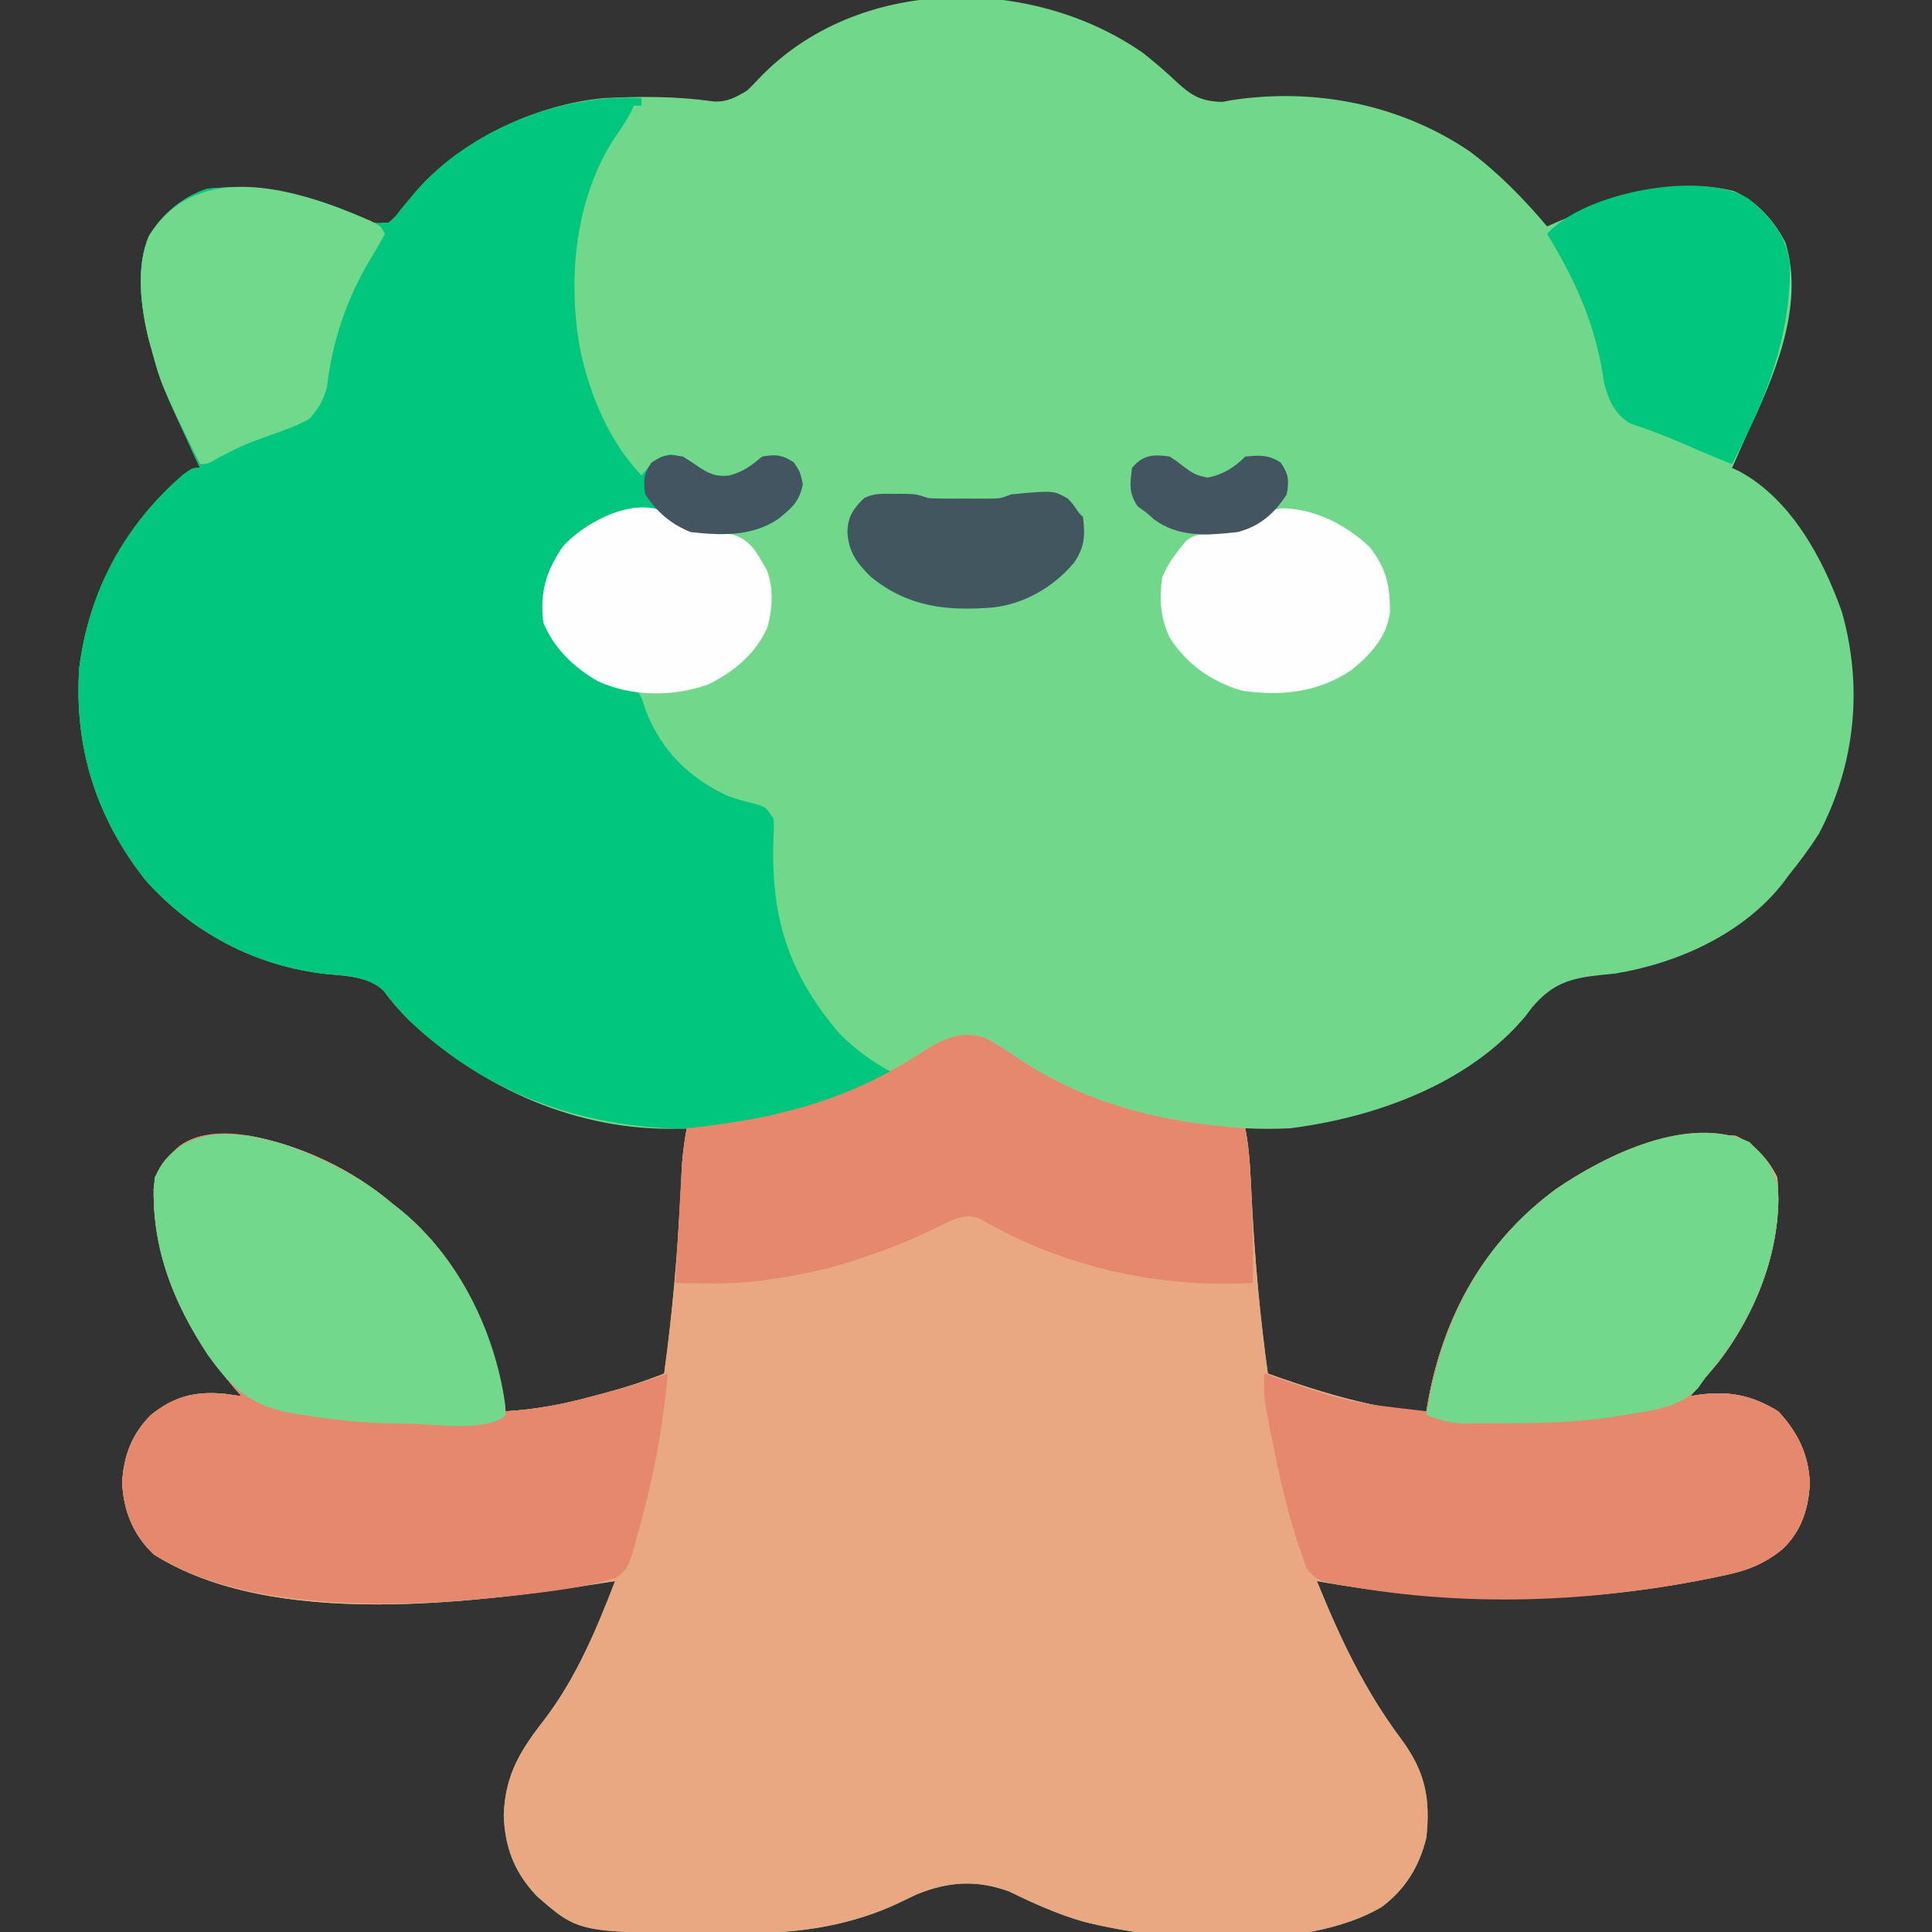 <?xml version="1.0" encoding="UTF-8"?>
<svg version="1.1" xmlns="http://www.w3.org/2000/svg" width="512" height="512">
<rect width="100%" height="100%" fill="#333333" stroke="none"/>
<path d="M0 0 C3.1 2.452 6.051 5.007 8.93 7.715 C12.869 11.35 15.424 12.812 21.016 12.914 C21.86 12.756 22.704 12.597 23.574 12.434 C45.508 9.122 68.025 13.558 86.461 26.004 C94.209 31.797 100.78 38.546 107.016 45.914 C107.901 45.527 108.787 45.141 109.699 44.742 C123.926 38.691 140.896 32.587 156.48 36.539 C162.515 39.133 167.27 44.441 170.188 50.246 C175.385 66.991 167.048 86.033 160.016 100.914 C159.198 102.745 158.384 104.578 157.578 106.414 C157.062 107.569 156.547 108.724 156.016 109.914 C156.598 110.182 157.181 110.45 157.781 110.727 C171.565 118.052 180.153 133.912 185.148 148.141 C190.792 168.031 188.667 188.63 179.016 206.914 C176.561 210.771 173.881 214.355 171.016 217.914 C170.546 218.547 170.077 219.18 169.594 219.832 C159.052 233.381 141.577 241.24 125.016 243.914 C123.814 244.037 122.613 244.159 121.375 244.285 C113.159 245.133 108.419 246.525 103.016 252.914 C102.416 253.706 101.817 254.497 101.199 255.312 C86.187 273.198 61.466 282.031 39.016 284.914 C34.998 285.11 31.033 285.119 27.016 284.914 C27.172 285.757 27.328 286.599 27.489 287.468 C28.031 291.016 28.273 294.474 28.445 298.059 C28.517 299.461 28.59 300.864 28.663 302.266 C28.718 303.359 28.718 303.359 28.775 304.474 C29.559 319.721 30.916 334.784 33.016 349.914 C42.345 353.258 51.618 356.256 61.328 358.289 C62.121 358.456 62.914 358.624 63.732 358.796 C67.548 359.559 71.102 360.117 75.016 359.914 C75.174 358.982 75.333 358.05 75.496 357.09 C79.646 334.412 90.481 314.97 109.325 301.08 C123.495 291.309 139.683 285.448 157.016 286.914 C162.065 289.265 165.515 292.913 168.016 297.914 C169.684 315.501 162.946 333.251 152.266 347.102 C151.194 348.382 150.112 349.654 149.016 350.914 C148.211 351.925 147.407 352.935 146.578 353.977 C146.062 354.616 145.547 355.255 145.016 355.914 C145.621 355.807 146.227 355.7 146.852 355.59 C155.033 354.419 161.286 355.592 168.328 359.977 C173.469 365.595 176.285 371.234 176.641 378.914 C176.309 385.709 174.434 391.689 169.397 396.442 C164.255 400.666 159.416 402.327 152.953 403.602 C151.996 403.802 151.038 404.003 150.052 404.21 C115.374 411.227 80.792 411.199 46.016 404.914 C52.11 419.984 58.621 433.795 68.391 446.852 C74.627 455.312 76.148 462.331 75.016 472.914 C73.135 480.563 69.417 486.664 63.074 491.348 C43.023 503.099 5.767 500.744 -16.027 495.125 C-22.859 493.13 -29.175 490.294 -35.547 487.164 C-44.114 484.049 -51.623 484.515 -59.984 487.914 C-61.697 488.717 -63.405 489.53 -65.109 490.352 C-76.442 495.695 -89.419 498.038 -101.875 498.117 C-102.613 498.124 -103.352 498.131 -104.113 498.138 C-106.487 498.156 -108.86 498.162 -111.234 498.164 C-112.042 498.165 -112.85 498.165 -113.682 498.166 C-149.611 498.118 -149.611 498.118 -160.77 488.352 C-166.643 482.118 -169.207 475.499 -169.484 466.977 C-169.097 456.021 -165.019 449.718 -158.418 441.23 C-150.168 430.292 -144.872 417.613 -139.984 404.914 C-140.712 405.03 -141.44 405.146 -142.19 405.265 C-176.923 410.719 -230.74 417.838 -262.234 397.852 C-267.645 392.773 -270.27 386.245 -270.609 378.914 C-270.265 371.86 -268.113 366.13 -263.152 361.031 C-256.987 355.997 -251.328 354.549 -243.484 355.289 C-241.983 355.484 -240.482 355.687 -238.984 355.914 C-239.82 354.967 -239.82 354.967 -240.672 354 C-253.631 338.808 -262.449 321.343 -262.266 301.016 C-261.772 295.577 -259.308 293.08 -255.359 289.602 C-249.742 285.61 -243.671 286.454 -236.984 286.914 C-223.432 289.305 -209.437 295.908 -198.984 304.914 C-197.934 305.734 -197.934 305.734 -196.863 306.57 C-180.87 319.654 -171.57 339.714 -168.984 359.914 C-161.136 359.451 -153.873 358.106 -146.297 356.039 C-144.826 355.654 -144.826 355.654 -143.326 355.262 C-137.737 353.772 -132.362 352.045 -126.984 349.914 C-124.782 334.047 -123.443 318.255 -122.631 302.266 C-122.595 301.557 -122.558 300.848 -122.52 300.117 C-122.421 298.185 -122.327 296.252 -122.234 294.32 C-122 291.129 -121.567 288.058 -120.984 284.914 C-121.665 284.949 -122.346 284.984 -123.047 285.02 C-149.82 285.767 -175.258 274.412 -194.563 256.317 C-197.047 253.865 -199.28 251.238 -201.359 248.438 C-205.449 244.604 -211.289 244.553 -216.609 244.039 C-235.255 241.926 -251.972 233.176 -264.488 219.098 C-277.486 202.581 -283.405 183.951 -281.984 162.914 C-279.388 142.569 -270.059 125.258 -254.547 111.789 C-251.984 109.914 -251.984 109.914 -249.984 109.914 C-250.362 109.1 -250.362 109.1 -250.747 108.269 C-260.374 87.417 -260.374 87.417 -262.984 77.914 C-263.207 77.116 -263.43 76.318 -263.66 75.496 C-265.663 67.145 -267.021 56.459 -263.484 48.414 C-259.938 42.634 -254.47 37.927 -247.984 35.914 C-233.539 34.384 -219.447 37.853 -206.402 43.961 C-203.797 45.159 -203.797 45.159 -199.984 44.914 C-198.216 43.411 -198.216 43.411 -196.672 41.352 C-196.058 40.617 -195.445 39.882 -194.812 39.125 C-194.209 38.395 -193.606 37.666 -192.984 36.914 C-181.099 23.007 -161.065 13.626 -142.984 11.914 C-133.295 11.425 -123.543 11.393 -113.931 12.802 C-110.319 13.01 -108.038 11.724 -104.984 9.914 C-103.935 8.901 -102.917 7.856 -101.922 6.789 C-75.855 -20.671 -29.763 -20.803 0 0 Z " fill="#71D88B" transform="translate(302.984,14.086)"/>
<path d="M0 0 C2.776 1.434 5.272 3.083 7.84 4.863 C26.581 17.535 46.623 22.492 69 24 C69.814 28.395 70.215 32.681 70.43 37.145 C70.502 38.547 70.574 39.95 70.647 41.352 C70.684 42.081 70.721 42.809 70.759 43.56 C71.544 58.807 72.9 73.87 75 89 C84.329 92.344 93.602 95.342 103.312 97.375 C104.502 97.626 104.502 97.626 105.716 97.882 C109.532 98.644 113.087 99.203 117 99 C117.159 98.068 117.317 97.136 117.48 96.176 C121.631 73.498 132.466 54.056 151.31 40.166 C165.48 30.395 181.668 24.534 199 26 C204.049 28.351 207.5 31.999 210 37 C211.668 54.587 204.931 72.337 194.25 86.188 C193.178 87.468 192.096 88.74 191 90 C190.196 91.011 189.391 92.021 188.562 93.062 C188.047 93.702 187.531 94.341 187 95 C187.606 94.893 188.212 94.786 188.836 94.676 C197.017 93.505 203.271 94.678 210.312 99.062 C215.453 104.681 218.269 110.32 218.625 118 C218.293 124.795 216.418 130.775 211.381 135.528 C206.239 139.752 201.4 141.413 194.938 142.688 C193.501 142.989 193.501 142.989 192.036 143.296 C157.359 150.313 122.776 150.285 88 144 C94.094 159.07 100.605 172.881 110.375 185.938 C116.611 194.398 118.132 201.417 117 212 C115.12 219.649 111.401 225.75 105.059 230.434 C85.007 242.185 47.751 239.83 25.957 234.211 C19.125 232.216 12.81 229.38 6.438 226.25 C-2.13 223.135 -9.639 223.601 -18 227 C-19.713 227.803 -21.421 228.616 -23.125 229.438 C-34.458 234.781 -47.435 237.124 -59.891 237.203 C-60.629 237.21 -61.367 237.217 -62.128 237.224 C-64.502 237.242 -66.876 237.248 -69.25 237.25 C-70.058 237.251 -70.865 237.251 -71.697 237.252 C-107.627 237.204 -107.627 237.204 -118.785 227.438 C-124.658 221.204 -127.223 214.585 -127.5 206.062 C-127.113 195.107 -123.035 188.803 -116.434 180.316 C-108.184 169.378 -102.888 156.699 -98 144 C-99.092 144.174 -99.092 144.174 -100.205 144.351 C-134.938 149.805 -188.756 156.924 -220.25 136.938 C-225.661 131.859 -228.285 125.331 -228.625 118 C-228.28 110.946 -226.129 105.216 -221.168 100.117 C-215.002 95.083 -209.344 93.635 -201.5 94.375 C-199.998 94.57 -198.497 94.773 -197 95 C-197.835 94.053 -197.835 94.053 -198.688 93.086 C-211.647 77.894 -220.465 60.429 -220.281 40.102 C-219.788 34.663 -217.323 32.166 -213.375 28.688 C-207.757 24.696 -201.687 25.54 -195 26 C-181.447 28.391 -167.453 34.994 -157 44 C-156.3 44.547 -155.6 45.093 -154.879 45.656 C-138.885 58.739 -129.586 78.8 -127 99 C-119.152 98.537 -111.888 97.192 -104.312 95.125 C-103.332 94.868 -102.352 94.612 -101.342 94.348 C-95.753 92.858 -90.377 91.131 -85 89 C-82.798 73.133 -81.459 57.341 -80.647 41.352 C-80.61 40.643 -80.573 39.934 -80.535 39.203 C-80.436 37.271 -80.343 35.338 -80.25 33.406 C-80.016 30.215 -79.582 27.144 -79 24 C-78.392 23.935 -77.785 23.871 -77.158 23.804 C-54.294 21.295 -35.411 16.26 -16.125 3.5 C-10.627 0.081 -6.41 -1.872 0 0 Z " fill="#E9A882" transform="translate(261,275)"/>
<path d="M0 0 C0 0.66 0 1.32 0 2 C-0.66 2 -1.32 2 -2 2 C-2.262 2.561 -2.523 3.121 -2.793 3.699 C-4.119 6.227 -5.687 8.466 -7.312 10.812 C-17.744 27.036 -19.702 48.563 -16.129 67.273 C-13.363 79.373 -8.62 90.858 0 100 C0.701 99.175 1.403 98.35 2.125 97.5 C5 95 5 95 7.812 94.375 C11.015 95.003 12.269 95.742 14.875 97.562 C17.814 99.54 19.627 100.384 23.188 100.062 C27.147 98.959 28.878 97.547 32 95 C35.663 94.402 37.265 94.516 40.375 96.562 C42 99 42 99 42.75 102.312 C41.789 107.036 39.865 108.535 36.238 111.52 C31.366 114.742 26.959 115.416 21.188 115.438 C20.116 115.443 20.116 115.443 19.023 115.449 C13.758 115.334 10.807 114.256 6.703 111.133 C4.332 109.555 2.085 109.317 -0.727 109.512 C-9.445 111.384 -17.595 115.186 -22.812 122.562 C-25.366 127.803 -25.761 133.253 -25 139 C-21.68 147.257 -15.084 151.806 -7.148 155.203 C-5.042 156.077 -5.042 156.077 -2.863 156.27 C-1 157 -1 157 0.168 159.371 C0.504 160.383 0.841 161.395 1.188 162.438 C5.289 172.954 12.758 180.323 23 185 C25.643 185.875 28.258 186.631 30.969 187.262 C33 188 33 188 35 191 C35.132 193.29 35.132 193.29 34.984 195.98 C34.191 216.632 38.699 231.528 52.074 247.473 C56.218 251.828 60.749 255.095 66 258 C56.589 268.504 34.352 272.025 21 273 C-8.51 274.494 -35.812 267.084 -58.327 247.395 C-62.032 244.046 -65.39 240.543 -68.375 236.523 C-72.464 232.69 -78.304 232.639 -83.625 232.125 C-102.27 230.012 -118.988 221.261 -131.504 207.184 C-144.502 190.667 -150.421 172.037 -149 151 C-146.403 130.655 -137.075 113.344 -121.562 99.875 C-119 98 -119 98 -117 98 C-117.378 97.185 -117.378 97.185 -117.763 96.354 C-127.39 75.503 -127.39 75.503 -130 66 C-130.223 65.202 -130.446 64.404 -130.676 63.582 C-132.679 55.23 -134.037 44.544 -130.5 36.5 C-126.953 30.72 -121.486 26.013 -115 24 C-100.554 22.47 -86.462 25.939 -73.418 32.047 C-70.813 33.244 -70.813 33.244 -67 33 C-65.232 31.497 -65.232 31.497 -63.688 29.438 C-63.074 28.703 -62.46 27.968 -61.828 27.211 C-61.225 26.481 -60.622 25.752 -60 25 C-45.967 8.58 -21.351 -1.328 0 0 Z " fill="#00C67E" transform="translate(170,26)"/>
<path d="M0 0 C4.981 4.85 7.525 8.03 7.688 15 C7.477 32.431 -0.287 49.281 -11.625 62.312 C-12.429 63.323 -13.234 64.334 -14.062 65.375 C-14.578 66.014 -15.094 66.654 -15.625 67.312 C-14.716 67.152 -14.716 67.152 -13.789 66.988 C-5.608 65.818 0.646 66.991 7.688 71.375 C12.828 76.994 15.644 82.632 16 90.312 C15.668 97.107 13.793 103.087 8.756 107.84 C3.614 112.064 -1.225 113.725 -7.688 115 C-9.124 115.301 -9.124 115.301 -10.589 115.608 C-42.433 122.052 -75.004 123.217 -107.062 117.562 C-108.306 117.364 -108.306 117.364 -109.574 117.161 C-113.528 116.373 -115.126 116.023 -117.512 112.629 C-117.879 111.534 -118.246 110.44 -118.625 109.312 C-119.025 108.182 -119.424 107.051 -119.836 105.887 C-120.233 104.594 -120.621 103.298 -121 102 C-121.313 100.933 -121.313 100.933 -121.632 99.844 C-123.557 93.007 -125.029 86.085 -126.438 79.125 C-126.656 78.05 -126.875 76.975 -127.101 75.868 C-127.301 74.845 -127.501 73.823 -127.707 72.77 C-127.885 71.862 -128.062 70.954 -128.245 70.019 C-128.657 67.086 -128.689 64.271 -128.625 61.312 C-128.007 61.509 -127.389 61.705 -126.752 61.907 C-106.613 68.891 -106.613 68.891 -85.625 71.312 C-85.466 70.381 -85.308 69.449 -85.145 68.488 C-80.994 45.811 -70.159 26.369 -51.315 12.478 C-37.957 3.268 -15.98 -7.439 0 0 Z " fill="#E5886D" transform="translate(463.625,302.688)"/>
<path d="M0 0 C9.903 3.788 19.583 8.443 27.656 15.398 C28.356 15.945 29.056 16.492 29.777 17.055 C45.771 30.138 55.07 50.199 57.656 70.398 C65.487 69.937 72.725 68.594 80.281 66.523 C81.253 66.267 82.225 66.01 83.227 65.746 C89.113 64.172 94.902 62.402 100.656 60.398 C99.511 72.301 97.66 83.82 94.656 95.398 C94.45 96.222 94.244 97.046 94.032 97.895 C93.389 100.39 92.689 102.862 91.969 105.336 C91.774 106.1 91.579 106.863 91.378 107.65 C90.401 110.783 89.676 112.796 86.781 114.506 C84.416 115.349 82.12 115.915 79.656 116.398 C78.504 116.637 78.504 116.637 77.328 116.88 C74.901 117.329 72.477 117.692 70.031 118.023 C69.122 118.147 68.213 118.27 67.277 118.397 C37.462 122.204 -9.123 125.135 -35.594 108.336 C-41.005 103.258 -43.629 96.729 -43.969 89.398 C-43.624 82.345 -41.473 76.614 -36.512 71.516 C-30.346 66.481 -24.687 65.033 -16.844 65.773 C-15.342 65.968 -13.841 66.171 -12.344 66.398 C-13.179 65.451 -13.179 65.451 -14.031 64.484 C-26.99 49.292 -35.809 31.828 -35.625 11.5 C-35.132 6.061 -32.667 3.564 -28.719 0.086 C-20.637 -5.656 -8.846 -2.809 0 0 Z " fill="#E5886D" transform="translate(76.344,303.602)"/>
<path d="M0 0 C2.776 1.434 5.272 3.083 7.84 4.863 C26.581 17.535 46.623 22.492 69 24 C70.042 29.326 70.326 34.593 70.562 40 C70.605 40.923 70.647 41.846 70.691 42.798 C71.011 50.204 71.112 57.587 71 65 C46.035 66.451 20.132 60.658 -1.457 47.871 C-5.778 46.391 -8.841 48.462 -12.797 50.297 C-13.771 50.776 -14.746 51.256 -15.75 51.75 C-21.152 54.278 -26.593 56.363 -32.25 58.25 C-32.982 58.496 -33.714 58.742 -34.468 58.995 C-42.043 61.463 -49.661 63.087 -57.562 64.125 C-58.781 64.293 -59.999 64.46 -61.254 64.633 C-68.13 65.337 -75.097 65.066 -82 65 C-81.738 60.125 -81.471 55.25 -81.2 50.376 C-81.109 48.719 -81.019 47.063 -80.93 45.406 C-80.801 43.018 -80.669 40.63 -80.535 38.242 C-80.497 37.508 -80.458 36.773 -80.418 36.016 C-80.186 31.949 -79.752 28.004 -79 24 C-78.392 23.935 -77.785 23.871 -77.158 23.804 C-54.294 21.295 -35.411 16.26 -16.125 3.5 C-10.627 0.081 -6.41 -1.872 0 0 Z " fill="#E5886E" transform="translate(261,275)"/>
<path d="M0 0 C4.981 4.85 7.525 8.03 7.688 15 C7.476 32.512 -0.33 49.184 -11.625 62.312 C-12.285 63.261 -12.945 64.21 -13.625 65.188 C-18.118 69.961 -24.715 70.939 -30.938 71.938 C-31.633 72.059 -32.328 72.18 -33.045 72.305 C-42.99 73.982 -52.781 74.499 -62.867 74.498 C-64.886 74.5 -66.904 74.518 -68.922 74.537 C-70.855 74.54 -70.855 74.54 -72.828 74.543 C-73.99 74.547 -75.152 74.551 -76.349 74.555 C-79.74 74.304 -82.46 73.524 -85.625 72.312 C-81.793 48.043 -71.566 27.405 -51.315 12.478 C-37.957 3.268 -15.98 -7.439 0 0 Z " fill="#72D88B" transform="translate(463.625,302.688)"/>
<path d="M0 0 C9.903 3.788 19.583 8.443 27.656 15.398 C28.356 15.945 29.056 16.492 29.777 17.055 C45.019 29.523 54.707 48.914 57.469 68.211 C57.531 69.263 57.593 70.315 57.656 71.398 C52.982 76.072 37.826 73.705 31.859 73.722 C22.849 73.675 14.073 72.966 5.156 71.586 C4.084 71.421 3.012 71.255 1.907 71.085 C-9.579 69.12 -14.607 64.795 -21.344 55.398 C-30.613 41.328 -36.897 25.526 -35.344 8.398 C-28.459 -6.137 -13.187 -4.188 0 0 Z " fill="#72D88B" transform="translate(76.344,303.602)"/>
<path d="M0 0 C5.818 4.769 10.235 9.908 11.047 17.574 C11.259 37.01 4.582 53.37 -4.289 70.402 C-8.847 68.607 -13.341 66.676 -17.832 64.719 C-22.224 62.817 -26.655 61.142 -31.203 59.652 C-35.311 57.191 -36.994 53.547 -38.16 49.027 C-38.347 47.831 -38.534 46.635 -38.727 45.402 C-41.093 32.086 -46.283 20.841 -53.289 9.402 C-43.754 -1.49 -12.478 -7.656 0 0 Z " fill="#00C67E" transform="translate(463.289,52.598)"/>
<path d="M0 0 C2.562 1.367 2.562 1.367 3.562 3.367 C2.247 5.798 0.876 8.136 -0.562 10.492 C-6.696 20.954 -10.375 31.843 -11.785 43.938 C-12.746 47.516 -13.995 49.544 -16.438 52.367 C-19.579 54.114 -22.865 55.299 -26.25 56.492 C-33.545 59.12 -33.545 59.12 -40.449 62.609 C-43.438 64.367 -43.438 64.367 -45.438 64.367 C-55.706 43.45 -55.706 43.45 -58.438 33.367 C-58.661 32.568 -58.884 31.769 -59.113 30.945 C-61.119 22.597 -62.473 11.909 -58.938 3.867 C-45.942 -17.314 -18.355 -8.051 0 0 Z " fill="#71D98B" transform="translate(98.438,58.633)"/>
<path d="M0 0 C8.645 0.16 16.959 4.437 23.125 10.312 C27.543 15.976 28.558 20.66 28.465 27.719 C27.62 34.168 23.091 39.101 18.105 42.992 C9.308 48.857 -0.552 49.895 -10.875 48.312 C-18.915 45.865 -25.303 41.417 -29.875 34.312 C-32.394 29.034 -32.68 24.069 -31.875 18.312 C-30.592 15.298 -28.974 12.82 -26.875 10.312 C-26.419 9.753 -25.962 9.194 -25.492 8.617 C-23.36 6.897 -22.027 6.981 -19.312 6.938 C-11.859 6.433 -6.708 0.729 0 0 Z " fill="#FDFEFD" transform="translate(339.875,134.688)"/>
<path d="M0 0 C0.918 0.655 0.918 0.655 1.855 1.324 C5.483 3.91 8.38 4.383 12.793 4.824 C17.31 5.369 19.839 5.826 22.855 9.324 C24.117 11.098 24.117 11.098 25.168 12.949 C25.538 13.576 25.908 14.202 26.289 14.848 C28.272 19.59 27.893 25.307 26.551 30.199 C23.444 37.239 17.553 42.074 10.73 45.387 C1.426 48.67 -9.49 48.572 -18.457 44.449 C-24.761 40.795 -30.041 35.79 -32.832 28.949 C-33.844 21.101 -32.155 15.366 -27.707 8.824 C-21.916 2.28 -8.412 -4.825 0 0 Z " fill="#FDFEFD" transform="translate(176.832,136.051)"/>
<path d="M0 0 C1.591 -0.004 1.591 -0.004 3.215 -0.008 C6.062 0.125 6.062 0.125 9.062 1.125 C10.508 1.217 11.958 1.256 13.406 1.258 C14.24 1.259 15.074 1.26 15.934 1.262 C17.235 1.256 17.235 1.256 18.562 1.25 C19.43 1.254 20.298 1.258 21.191 1.262 C22.025 1.26 22.859 1.259 23.719 1.258 C24.861 1.256 24.861 1.256 26.025 1.254 C28.266 1.199 28.266 1.199 31.062 0.125 C42.224 -0.906 42.224 -0.906 45.992 1.207 C47.312 2.562 47.312 2.562 49.062 5.125 C49.557 5.62 49.557 5.62 50.062 6.125 C50.669 11.067 50.533 14.09 47.688 18.25 C42.327 24.673 34.427 29.257 26.062 30.125 C13.979 31.073 3.837 30.036 -6 22.125 C-9.77 18.502 -12.055 15.458 -12.375 10.125 C-12.229 6.069 -10.875 3.976 -7.938 1.125 C-5.221 -0.233 -3.03 -0.007 0 0 Z " fill="#425660" transform="translate(236.938,130.875)"/>
<path d="M0 0 C1.73 1.125 1.73 1.125 3.5 2.5 C5.939 4.381 6.932 4.987 10.062 5.562 C14.073 4.795 17.107 2.893 20 0 C23.858 -0.364 26.16 -0.56 29.438 1.625 C31.511 4.777 31.669 6.286 31 10 C27.732 15.107 23.925 18.429 18 20 C10.093 20.871 2.049 21.561 -4.516 16.348 C-5.005 15.903 -5.495 15.458 -6 15 C-6.825 14.402 -7.65 13.804 -8.5 13.188 C-10.914 9.667 -10.535 7.214 -10 3 C-7.195 -0.452 -4.26 -0.668 0 0 Z " fill="#425560" transform="translate(310,121)"/>
<path d="M0 0 C1.317 0.814 2.608 1.673 3.875 2.562 C6.814 4.54 8.627 5.384 12.188 5.062 C16.147 3.959 17.878 2.547 21 0 C24.663 -0.598 26.265 -0.484 29.375 1.562 C31 4 31 4 31.75 7.312 C30.789 12.036 28.865 13.535 25.238 16.52 C18.156 21.204 10.163 20.931 2 20 C-3.212 17.868 -6.924 14.707 -10 10 C-10.533 6.346 -10.475 4.695 -8.375 1.625 C-5.189 -0.555 -3.812 -0.66 0 0 Z " fill="#425560" transform="translate(181,121)"/>
</svg>
